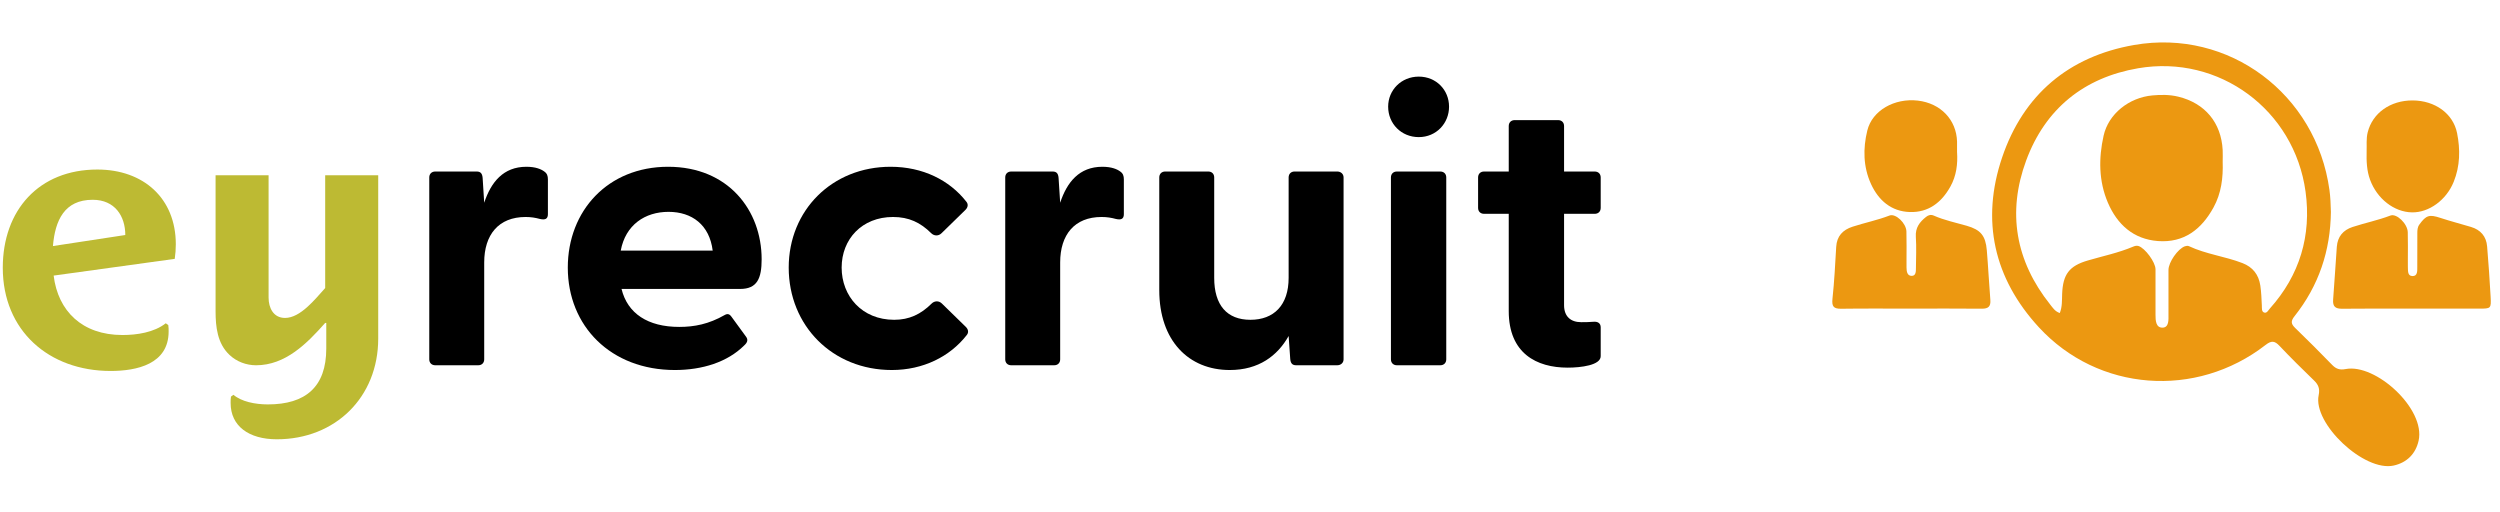 <svg width="161" height="33" viewBox="0 0 161 33" fill="none" xmlns="http://www.w3.org/2000/svg">
<path d="M11.253 16.671L3.455 17.748C3.732 20.017 5.277 21.575 7.884 21.575C8.807 21.575 9.915 21.415 10.676 20.819L10.837 20.933C10.86 21.071 10.86 21.208 10.86 21.346C10.86 23.454 8.807 23.89 7.123 23.89C3.155 23.89 0.179 21.3 0.179 17.244C0.179 13.531 2.509 10.918 6.269 10.918C9.245 10.918 11.322 12.775 11.322 15.731C11.322 16.052 11.299 16.35 11.253 16.671ZM5.969 12.866C4.147 12.866 3.547 14.195 3.409 15.846L8.069 15.135C8.069 13.921 7.4 12.866 5.969 12.866Z" fill="#BDBA33"/>
<path d="M17.828 28.29C16.028 28.29 14.852 27.442 14.852 25.953C14.852 25.815 14.852 25.678 14.875 25.54L15.036 25.426C15.544 25.861 16.421 26.044 17.251 26.044C19.674 26.044 21.012 24.922 21.012 22.446V20.796H20.942C19.766 22.125 18.382 23.523 16.49 23.523C15.867 23.523 15.244 23.294 14.783 22.859C13.998 22.125 13.883 21.048 13.883 20.04V11.285H17.297V19.169C17.297 19.811 17.597 20.475 18.358 20.475C19.351 20.475 20.297 19.261 20.942 18.55V11.285H24.357V21.805C24.357 25.586 21.588 28.29 17.828 28.29Z" fill="#BDBA33"/>
<path d="M27.645 23.141V11.428C27.645 11.198 27.799 11.046 28.03 11.046H30.696C30.927 11.046 31.055 11.147 31.081 11.453L31.183 13.057C31.619 11.733 32.413 10.74 33.9 10.74C34.49 10.74 34.849 10.893 35.054 11.046C35.233 11.173 35.285 11.326 35.285 11.555V13.796C35.285 14.101 35.105 14.178 34.772 14.101C34.49 14.025 34.208 13.974 33.849 13.974C32.106 13.974 31.183 15.12 31.183 16.902V23.141C31.183 23.37 31.029 23.523 30.799 23.523H28.03C27.799 23.523 27.645 23.37 27.645 23.141Z" fill="black"/>
<path d="M36.566 17.233C36.566 13.566 39.155 10.74 43.026 10.74C46.897 10.74 49.05 13.541 49.05 16.699C49.05 17.921 48.768 18.608 47.666 18.608H40.027C40.411 20.187 41.719 21.053 43.744 21.053C44.718 21.053 45.641 20.875 46.666 20.289C46.846 20.187 46.974 20.213 47.102 20.391L48.05 21.69C48.179 21.868 48.153 22.046 47.922 22.25C46.846 23.319 45.231 23.829 43.462 23.829C39.335 23.829 36.566 21.002 36.566 17.233ZM45.897 16.138C45.692 14.483 44.564 13.643 43.052 13.643C41.539 13.643 40.283 14.483 39.976 16.138H45.897Z" fill="black"/>
<path d="M50.793 17.233C50.793 13.541 53.587 10.74 57.355 10.74C59.432 10.74 61.149 11.606 62.226 12.981C62.38 13.159 62.328 13.363 62.175 13.516L60.636 15.018C60.431 15.222 60.149 15.196 59.97 15.018C59.278 14.331 58.535 13.974 57.509 13.974C55.51 13.974 54.202 15.4 54.202 17.233C54.202 19.067 55.51 20.595 57.586 20.595C58.56 20.595 59.303 20.238 59.996 19.551C60.175 19.372 60.457 19.347 60.662 19.551L62.2 21.053C62.354 21.206 62.405 21.41 62.251 21.588C61.175 22.963 59.457 23.829 57.432 23.829C53.613 23.829 50.793 20.977 50.793 17.233Z" fill="black"/>
<path d="M64.737 23.141V11.428C64.737 11.198 64.891 11.046 65.122 11.046H67.788C68.019 11.046 68.147 11.147 68.172 11.453L68.275 13.057C68.711 11.733 69.505 10.74 70.992 10.74C71.582 10.74 71.941 10.893 72.145 11.046C72.325 11.173 72.376 11.326 72.376 11.555V13.796C72.376 14.101 72.197 14.178 71.864 14.101C71.582 14.025 71.3 13.974 70.941 13.974C69.198 13.974 68.275 15.12 68.275 16.902V23.141C68.275 23.37 68.121 23.523 67.89 23.523H65.122C64.891 23.523 64.737 23.37 64.737 23.141Z" fill="black"/>
<path d="M74.657 18.685V11.427C74.657 11.198 74.811 11.045 75.042 11.045H77.81C78.041 11.045 78.195 11.198 78.195 11.427V17.895C78.195 19.652 79.015 20.595 80.527 20.595C82.04 20.595 82.988 19.652 82.988 17.895V11.427C82.988 11.198 83.142 11.045 83.373 11.045H86.116C86.346 11.045 86.526 11.198 86.526 11.427V23.141C86.526 23.37 86.346 23.523 86.116 23.523H83.475C83.245 23.523 83.117 23.421 83.091 23.116L82.988 21.639C82.27 22.912 81.066 23.829 79.195 23.829C76.554 23.829 74.657 21.944 74.657 18.685Z" fill="black"/>
<path d="M89.397 6.869C89.397 5.8 90.242 4.934 91.37 4.934C92.498 4.934 93.319 5.8 93.319 6.869C93.319 7.939 92.498 8.83 91.37 8.83C90.242 8.83 89.397 7.964 89.397 6.869ZM89.576 11.428C89.576 11.198 89.73 11.046 89.96 11.046H92.754C92.985 11.046 93.139 11.198 93.139 11.428V23.141C93.139 23.37 92.985 23.523 92.754 23.523H89.96C89.73 23.523 89.576 23.37 89.576 23.141V11.428Z" fill="black"/>
<path d="M97.163 20.035V13.77H95.574C95.343 13.77 95.189 13.618 95.189 13.388V11.428C95.189 11.198 95.343 11.046 95.574 11.046H97.163V8.117C97.163 7.888 97.317 7.735 97.548 7.735H100.342C100.573 7.735 100.726 7.888 100.726 8.117V11.046H102.7C102.931 11.046 103.085 11.198 103.085 11.428V13.388C103.085 13.618 102.931 13.77 102.7 13.77H100.726V19.653C100.726 20.391 101.162 20.748 101.829 20.748C102.059 20.748 102.316 20.748 102.623 20.722C102.905 20.697 103.085 20.824 103.085 21.079V22.938C103.085 23.523 101.803 23.676 100.957 23.676C98.958 23.676 97.163 22.759 97.163 20.035Z" fill="black"/>
<path d="M150.11 13.638C150.084 16.144 149.329 18.4 147.766 20.365C147.514 20.682 147.539 20.861 147.815 21.127C148.622 21.904 149.412 22.7 150.194 23.503C150.446 23.762 150.687 23.839 151.058 23.768C152.994 23.393 156.219 26.336 155.758 28.382C155.568 29.229 155.003 29.79 154.159 29.98C152.259 30.408 148.938 27.275 149.322 25.451C149.41 25.031 149.306 24.775 149.019 24.499C148.265 23.771 147.518 23.033 146.798 22.272C146.487 21.942 146.277 21.924 145.903 22.215C141.427 25.688 135.128 25.229 131.303 21.077C128.403 17.929 127.567 14.198 128.933 10.15C130.3 6.103 133.224 3.632 137.438 2.897C143.543 1.832 149.166 6.061 150.016 12.23C150.081 12.698 150.097 13.165 150.109 13.636L150.11 13.638ZM132.652 20.158C132.814 19.751 132.786 19.337 132.802 18.929C132.852 17.668 133.251 17.128 134.457 16.775C135.426 16.491 136.418 16.286 137.356 15.892C137.472 15.843 137.589 15.802 137.722 15.844C138.144 15.98 138.813 16.885 138.815 17.34C138.817 18.316 138.819 19.293 138.815 20.269C138.813 20.645 138.838 21.117 139.278 21.1C139.684 21.082 139.653 20.602 139.65 20.256C139.65 20.184 139.65 20.111 139.65 20.039C139.65 19.154 139.649 18.268 139.65 17.382C139.652 16.89 140.252 16.024 140.704 15.862C140.782 15.834 140.892 15.818 140.962 15.851C142.064 16.371 143.288 16.507 144.417 16.944C145.073 17.199 145.46 17.678 145.566 18.395C145.629 18.826 145.642 19.258 145.663 19.69C145.67 19.85 145.638 20.062 145.805 20.126C145.984 20.194 146.077 19.984 146.178 19.871C148.107 17.718 148.863 15.166 148.478 12.343C147.759 7.077 142.907 3.499 137.696 4.396C134.203 4.996 131.714 7.008 130.484 10.34C129.254 13.675 129.799 16.811 132.032 19.612C132.194 19.815 132.34 20.055 132.649 20.159L132.652 20.158Z" fill="#EC9811"/>
<path d="M123.072 19.875C121.572 19.875 120.073 19.862 118.573 19.883C118.088 19.89 117.958 19.738 118.011 19.244C118.13 18.132 118.187 17.012 118.252 15.895C118.292 15.2 118.681 14.804 119.301 14.601C120.089 14.344 120.906 14.181 121.685 13.88C122.082 13.727 122.759 14.377 122.773 14.904C122.791 15.536 122.779 16.17 122.779 16.802C122.779 16.947 122.779 17.091 122.78 17.236C122.783 17.483 122.824 17.766 123.114 17.766C123.392 17.766 123.385 17.472 123.386 17.258C123.392 16.589 123.424 15.918 123.38 15.251C123.341 14.666 123.624 14.297 124.038 13.969C124.194 13.844 124.352 13.804 124.539 13.886C125.22 14.187 125.949 14.335 126.659 14.54C127.555 14.798 127.871 15.174 127.951 16.12C128.041 17.183 128.091 18.247 128.178 19.308C128.213 19.738 128.047 19.884 127.625 19.88C126.108 19.864 124.59 19.874 123.072 19.874V19.875Z" fill="#EC9811"/>
<path d="M155.341 19.876C153.842 19.876 152.342 19.864 150.843 19.883C150.401 19.889 150.218 19.747 150.254 19.29C150.346 18.155 150.404 17.019 150.492 15.885C150.543 15.242 150.89 14.82 151.508 14.617C152.313 14.354 153.148 14.185 153.943 13.881C154.346 13.727 155.044 14.413 155.06 14.951C155.077 15.548 155.066 16.145 155.066 16.741C155.066 16.886 155.061 17.031 155.067 17.175C155.079 17.422 155.031 17.77 155.361 17.779C155.694 17.788 155.673 17.448 155.673 17.194C155.676 16.471 155.673 15.747 155.676 15.025C155.676 14.827 155.68 14.636 155.809 14.458C156.245 13.855 156.451 13.798 157.162 14.033C157.812 14.247 158.479 14.418 159.135 14.616C159.752 14.802 160.116 15.222 160.17 15.867C160.259 16.947 160.338 18.028 160.396 19.11C160.436 19.871 160.416 19.874 159.676 19.876C158.23 19.877 156.785 19.876 155.339 19.876H155.341Z" fill="#EC9811"/>
<path d="M152.411 9.764C152.427 9.35 152.376 8.933 152.479 8.524C152.789 7.277 153.941 6.461 155.379 6.468C156.809 6.475 157.98 7.306 158.235 8.57C158.448 9.627 158.432 10.693 158.017 11.713C157.541 12.887 156.427 13.693 155.336 13.677C154.18 13.659 153.082 12.8 152.634 11.58C152.417 10.99 152.396 10.38 152.411 9.764Z" fill="#EC9811"/>
<path d="M126.036 9.815C126.082 10.556 125.997 11.317 125.602 12.021C125.03 13.047 124.184 13.693 122.993 13.655C121.801 13.617 120.98 12.911 120.494 11.852C119.987 10.743 119.971 9.563 120.255 8.404C120.571 7.113 122.008 6.304 123.509 6.479C124.977 6.65 125.994 7.712 126.034 9.117C126.04 9.334 126.034 9.55 126.034 9.813L126.036 9.815Z" fill="#EC9811"/>
<path d="M143.141 10.421C143.175 11.447 143.053 12.447 142.55 13.361C141.777 14.768 140.649 15.65 138.973 15.524C137.39 15.404 136.351 14.457 135.748 13.053C135.153 11.662 135.147 10.188 135.472 8.738C135.786 7.33 137.116 6.281 138.613 6.145C139.17 6.094 139.728 6.09 140.283 6.226C141.998 6.644 143.047 7.897 143.14 9.661C143.153 9.913 143.141 10.168 143.141 10.421Z" fill="#EC9811"/>
</svg>

